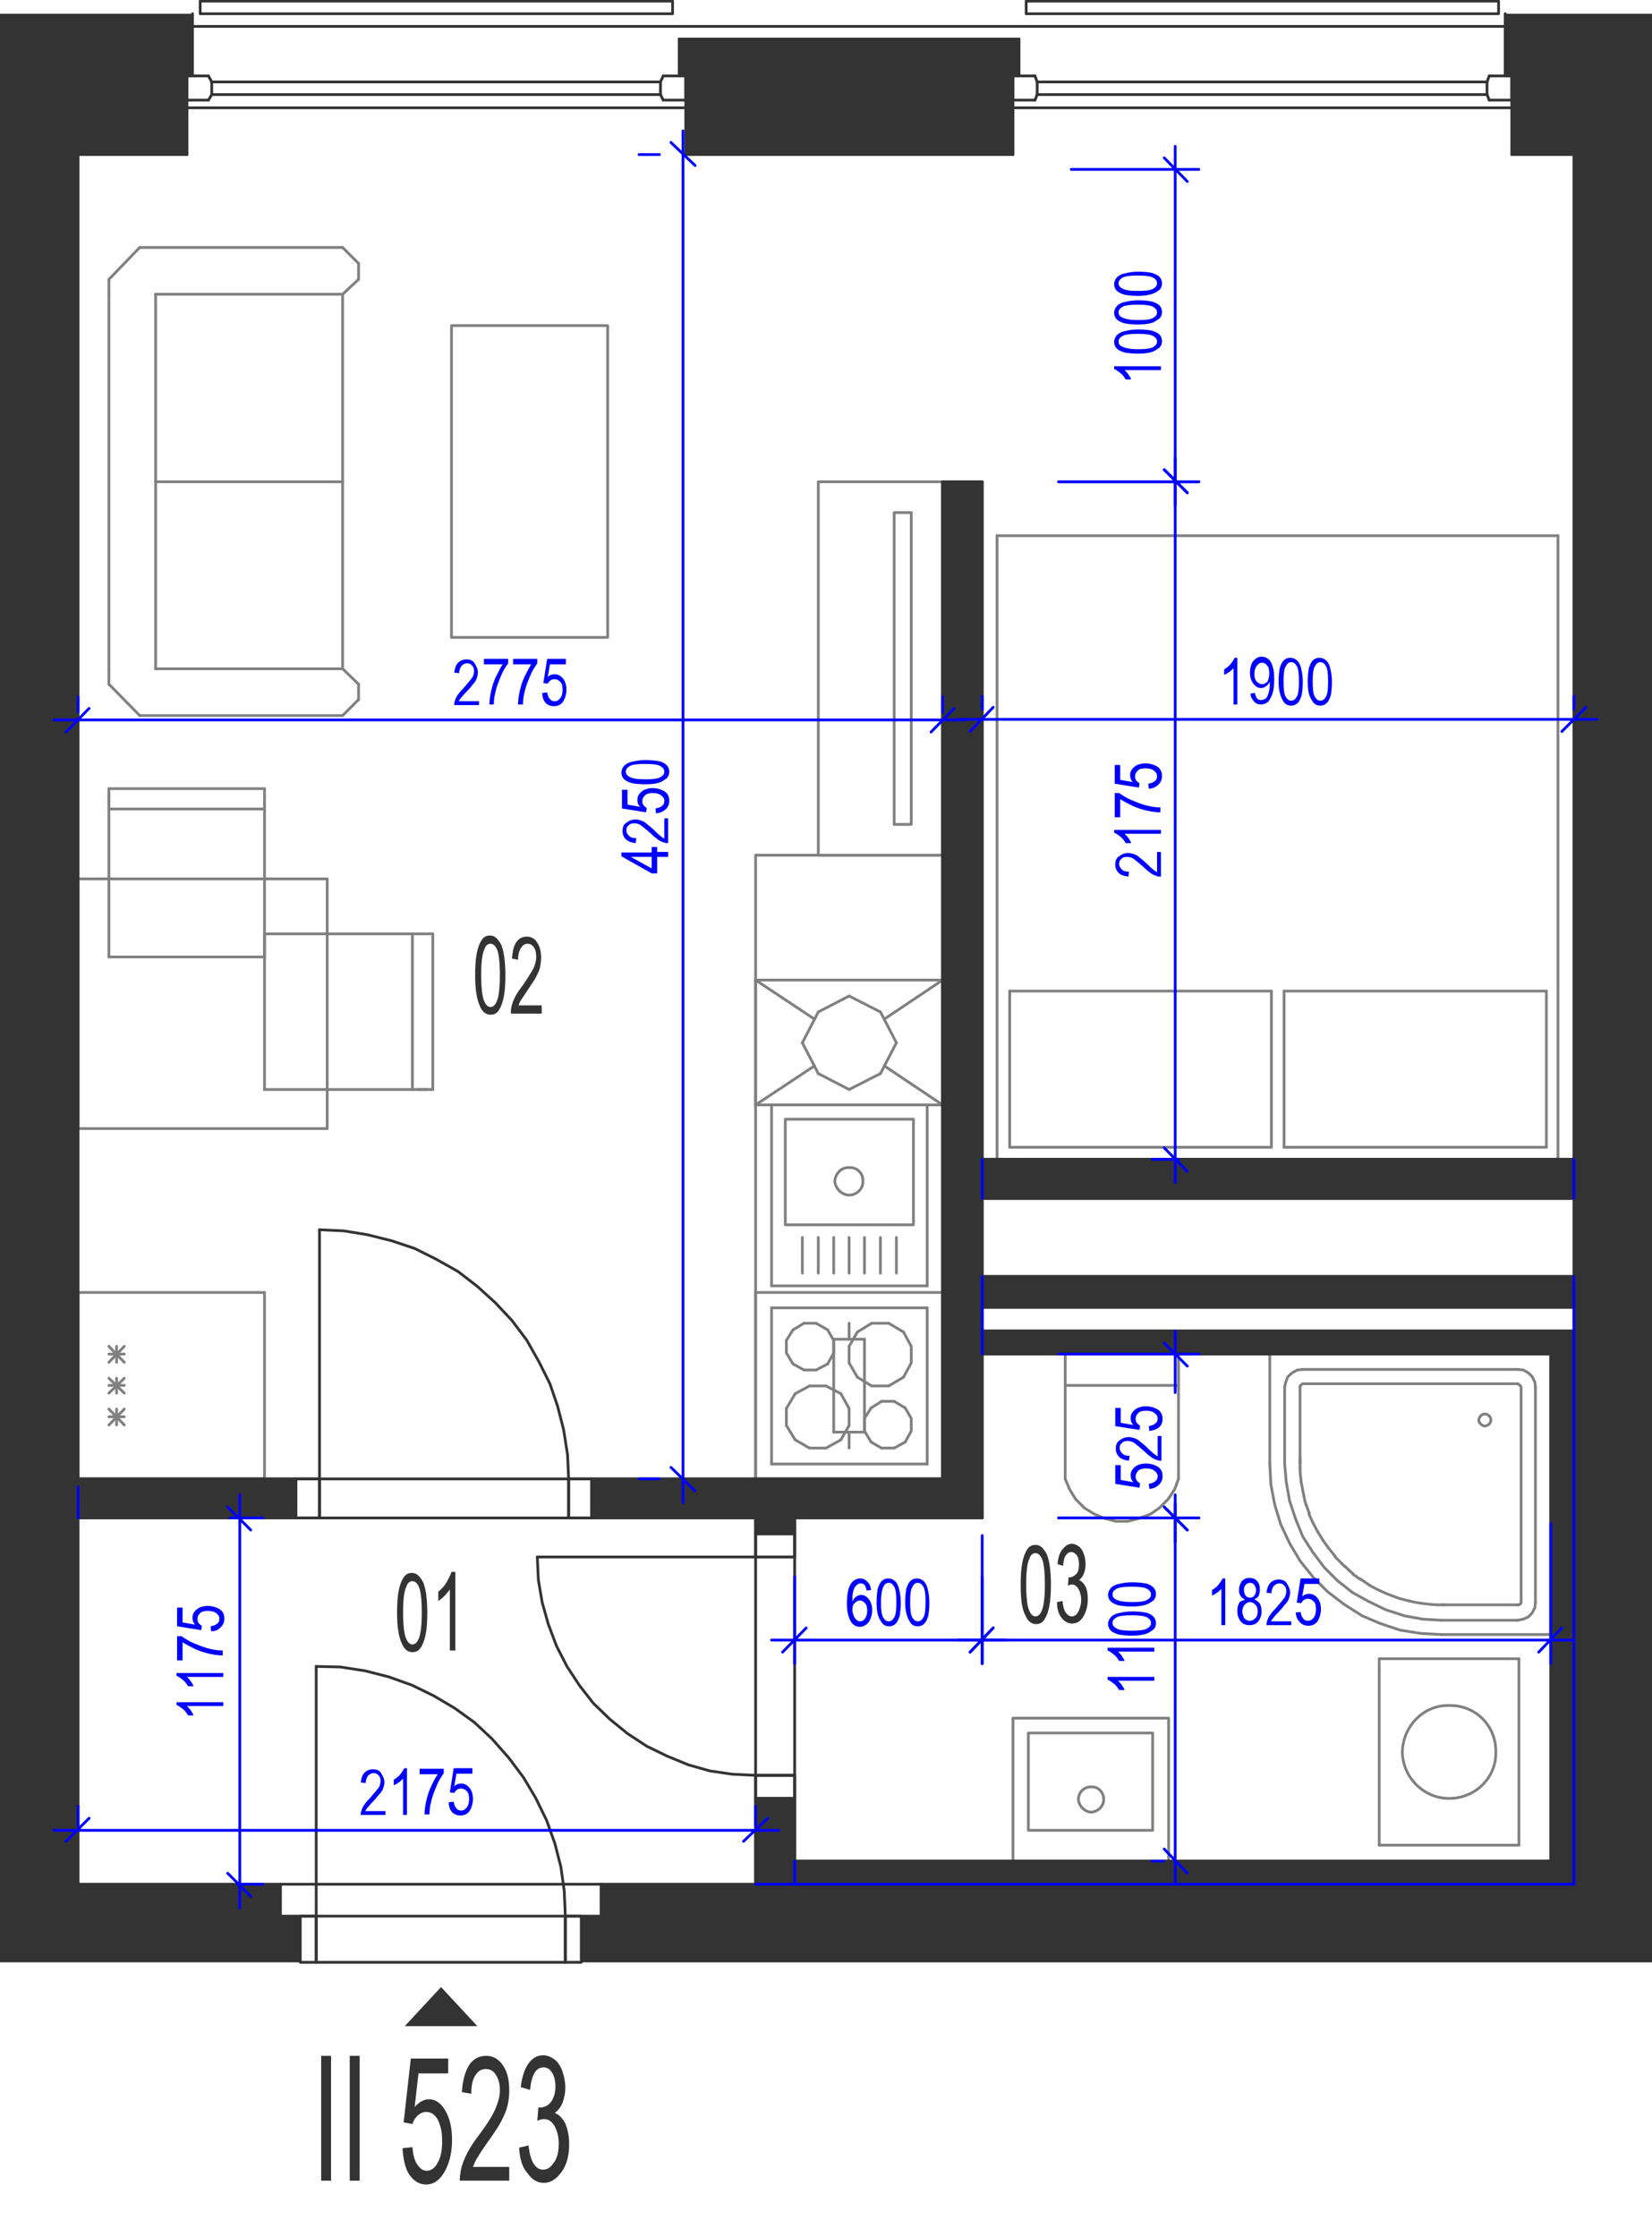 <?xml version="1.0" encoding="utf-8"?>
<!-- Generator: Adobe Illustrator 28.2.0, SVG Export Plug-In . SVG Version: 6.00 Build 0)  -->
<svg version="1.1" xmlns="http://www.w3.org/2000/svg" xmlns:xlink="http://www.w3.org/1999/xlink" x="0px" y="0px"
	 viewBox="0 0 300.4 406.8" style="enable-background:new 0 0 300.4 406.8;" xml:space="preserve">
<style type="text/css">
	.st0{fill:none;stroke:#808080;stroke-width:0.5;stroke-linecap:round;stroke-linejoin:round;stroke-miterlimit:10;}
	.st1{fill:none;stroke:#333333;stroke-width:0.5;stroke-linecap:round;stroke-linejoin:round;stroke-miterlimit:10;}
	.st2{fill-rule:evenodd;clip-rule:evenodd;fill:#333333;}
	.st3{fill:#333333;}
	.st4{fill:none;stroke:#0000FF;stroke-width:0.5;stroke-linecap:round;stroke-linejoin:round;stroke-miterlimit:10;}
	.st5{fill:#0000FF;}
</style>
<g id="vybaveni">
	<polyline class="st0" points="171.4,155.5 137.4,155.5 137.4,268.9 	"/>
	<polyline class="st0" points="171.4,155.5 148.8,155.5 148.8,87.6 171.4,87.6 171.4,155.5 	"/>
	<polyline class="st0" points="165.7,149.9 162.6,149.9 162.6,93.2 165.7,93.2 165.7,149.9 	"/>
	<line class="st0" x1="155.9" y1="242.2" x2="154.4" y2="244.8"/>
	<line class="st0" x1="154.4" y1="247.8" x2="155.9" y2="250.4"/>
	<line class="st0" x1="168.6" y1="237.8" x2="140.3" y2="237.8"/>
	<line class="st0" x1="140.3" y1="266.2" x2="168.6" y2="266.2"/>
	<line class="st0" x1="143" y1="246" x2="143" y2="243.7"/>
	<line class="st0" x1="151.6" y1="243.7" x2="151.6" y2="246"/>
	<line class="st0" x1="154.4" y1="244.8" x2="154.4" y2="247.8"/>
	<line class="st0" x1="140.3" y1="266.2" x2="140.3" y2="237.8"/>
	<line class="st0" x1="146.2" y1="249.1" x2="144.2" y2="248"/>
	<line class="st0" x1="144.6" y1="253.4" x2="147.2" y2="252"/>
	<line class="st0" x1="147.2" y1="263.3" x2="144.6" y2="261.8"/>
	<line class="st0" x1="143" y1="256.1" x2="144.6" y2="253.4"/>
	<line class="st0" x1="144.6" y1="261.8" x2="143" y2="259.2"/>
	<line class="st0" x1="143" y1="259.2" x2="143" y2="256.1"/>
	<line class="st0" x1="144.2" y1="248" x2="143" y2="246"/>
	<line class="st0" x1="152.9" y1="261.8" x2="150.2" y2="263.3"/>
	<line class="st0" x1="150.2" y1="263.3" x2="147.2" y2="263.3"/>
	<line class="st0" x1="150.5" y1="248" x2="148.4" y2="249.1"/>
	<line class="st0" x1="147.2" y1="252" x2="150.2" y2="252"/>
	<line class="st0" x1="148.4" y1="249.1" x2="146.2" y2="249.1"/>
	<line class="st0" x1="152.9" y1="253.4" x2="154.4" y2="256.1"/>
	<line class="st0" x1="154.4" y1="256.1" x2="154.4" y2="259.2"/>
	<line class="st0" x1="154.4" y1="259.2" x2="152.9" y2="261.8"/>
	<line class="st0" x1="150.2" y1="252" x2="152.9" y2="253.4"/>
	<line class="st0" x1="151.6" y1="246" x2="150.5" y2="248"/>
	<line class="st0" x1="144.2" y1="241.8" x2="146.2" y2="240.6"/>
	<line class="st0" x1="143" y1="243.7" x2="144.2" y2="241.8"/>
	<line class="st0" x1="148.4" y1="240.6" x2="150.5" y2="241.8"/>
	<line class="st0" x1="146.2" y1="240.6" x2="148.4" y2="240.6"/>
	<line class="st0" x1="150.5" y1="241.8" x2="151.6" y2="243.7"/>
	<line class="st0" x1="165.7" y1="247.8" x2="165.7" y2="244.8"/>
	<line class="st0" x1="168.6" y1="266.2" x2="168.6" y2="237.8"/>
	<line class="st0" x1="164.3" y1="250.4" x2="161.6" y2="252"/>
	<line class="st0" x1="164.6" y1="262.2" x2="162.6" y2="263.3"/>
	<line class="st0" x1="162.6" y1="254.8" x2="164.6" y2="256"/>
	<line class="st0" x1="160.3" y1="263.3" x2="158.4" y2="262.2"/>
	<line class="st0" x1="160.3" y1="263.3" x2="162.6" y2="263.3"/>
	<line class="st0" x1="158.5" y1="252" x2="161.6" y2="252"/>
	<line class="st0" x1="158.4" y1="256" x2="160.3" y2="254.8"/>
	<line class="st0" x1="157.2" y1="257.9" x2="157.2" y2="260.2"/>
	<line class="st0" x1="157.2" y1="260.2" x2="158.4" y2="262.2"/>
	<line class="st0" x1="158.4" y1="256" x2="157.2" y2="257.9"/>
	<line class="st0" x1="158.5" y1="252" x2="155.9" y2="250.4"/>
	<line class="st0" x1="162.6" y1="254.8" x2="160.3" y2="254.8"/>
	<line class="st0" x1="165.7" y1="260.2" x2="165.7" y2="257.9"/>
	<line class="st0" x1="164.6" y1="262.2" x2="165.7" y2="260.2"/>
	<line class="st0" x1="165.7" y1="257.9" x2="164.6" y2="256"/>
	<line class="st0" x1="164.3" y1="250.4" x2="165.7" y2="247.8"/>
	<line class="st0" x1="161.6" y1="240.6" x2="164.3" y2="242.2"/>
	<line class="st0" x1="161.6" y1="240.6" x2="158.5" y2="240.6"/>
	<line class="st0" x1="155.9" y1="242.2" x2="158.5" y2="240.6"/>
	<line class="st0" x1="165.7" y1="244.8" x2="164.3" y2="242.2"/>
	<line class="st0" x1="48.1" y1="268.9" x2="48.1" y2="235"/>
	<line class="st0" x1="14.2" y1="235" x2="14.2" y2="268.9"/>
	<line class="st0" x1="22.6" y1="247.7" x2="19.8" y2="244.8"/>
	<line class="st0" x1="22.6" y1="244.8" x2="19.8" y2="247.7"/>
	<line class="st0" x1="21.2" y1="244.8" x2="21.2" y2="247.7"/>
	<line class="st0" x1="48.1" y1="235" x2="14.2" y2="235"/>
	<line class="st0" x1="22.6" y1="246.2" x2="19.8" y2="246.2"/>
	<line class="st0" x1="14.2" y1="268.9" x2="48.1" y2="268.9"/>
	<line class="st0" x1="22.6" y1="259.1" x2="19.8" y2="256.2"/>
	<line class="st0" x1="22.6" y1="256.2" x2="19.8" y2="259.1"/>
	<line class="st0" x1="21.2" y1="256.2" x2="21.2" y2="259.1"/>
	<line class="st0" x1="22.6" y1="253.3" x2="19.8" y2="250.6"/>
	<line class="st0" x1="22.6" y1="250.6" x2="19.8" y2="253.3"/>
	<line class="st0" x1="21.2" y1="250.6" x2="21.2" y2="253.3"/>
	<line class="st0" x1="22.6" y1="251.9" x2="19.8" y2="251.9"/>
	<line class="st0" x1="22.6" y1="257.6" x2="19.8" y2="257.6"/>
	<line class="st0" x1="62.3" y1="121.6" x2="62.3" y2="87.6"/>
	<line class="st0" x1="19.8" y1="121.6" x2="19.8" y2="87.6"/>
	<line class="st0" x1="28.3" y1="121.6" x2="28.3" y2="87.6"/>
	<line class="st0" x1="19.8" y1="124.4" x2="25.4" y2="130.1"/>
	<line class="st0" x1="62.3" y1="121.6" x2="28.3" y2="121.6"/>
	<line class="st0" x1="25.4" y1="130.1" x2="62.3" y2="130.1"/>
	<line class="st0" x1="62.3" y1="130.1" x2="65.2" y2="127.2"/>
	<line class="st0" x1="65.2" y1="124.4" x2="62.3" y2="121.6"/>
	<line class="st0" x1="65.2" y1="124.4" x2="65.2" y2="127.2"/>
	<line class="st0" x1="19.8" y1="121.6" x2="19.8" y2="124.4"/>
	<line class="st0" x1="28.3" y1="87.6" x2="62.3" y2="87.6"/>
	<line class="st0" x1="62.3" y1="53.5" x2="62.3" y2="87.6"/>
	<line class="st0" x1="19.8" y1="53.5" x2="19.8" y2="87.6"/>
	<line class="st0" x1="28.3" y1="53.5" x2="28.3" y2="87.6"/>
	<line class="st0" x1="19.8" y1="50.8" x2="25.4" y2="45"/>
	<line class="st0" x1="62.3" y1="53.5" x2="28.3" y2="53.5"/>
	<line class="st0" x1="25.4" y1="45" x2="62.3" y2="45"/>
	<line class="st0" x1="62.3" y1="45" x2="65.2" y2="47.9"/>
	<line class="st0" x1="65.2" y1="50.8" x2="62.3" y2="53.5"/>
	<line class="st0" x1="65.2" y1="50.8" x2="65.2" y2="47.9"/>
	<line class="st0" x1="19.8" y1="53.5" x2="19.8" y2="50.8"/>
	<polyline class="st0" points="82.1,115.9 82.1,59.2 110.5,59.2 110.5,115.9 82.1,115.9 	"/>
	<line class="st0" x1="178.6" y1="246.2" x2="178.6" y2="232.1"/>
	<line class="st0" x1="14.2" y1="276" x2="14.2" y2="270.4"/>
	<line class="st0" x1="144.5" y1="342.6" x2="137.4" y2="342.6"/>
	<line class="st0" x1="286.2" y1="217.9" x2="286.2" y2="210.8"/>
	<line class="st0" x1="144.5" y1="338.4" x2="144.5" y2="342.6"/>
	<line class="st0" x1="286.2" y1="232.1" x2="286.2" y2="342.6"/>
	<line class="st0" x1="144.5" y1="342.6" x2="286.2" y2="342.6"/>
	<line class="st0" x1="160.1" y1="195.2" x2="154.4" y2="198.1"/>
	<line class="st0" x1="163" y1="189.6" x2="160.1" y2="195.2"/>
	<line class="st0" x1="160.1" y1="184" x2="163" y2="189.6"/>
	<line class="st0" x1="154.4" y1="181.1" x2="160.1" y2="184"/>
	<line class="st0" x1="148.8" y1="184" x2="154.4" y2="181.1"/>
	<line class="st0" x1="145.9" y1="189.6" x2="148.8" y2="184"/>
	<line class="st0" x1="148.8" y1="195.2" x2="145.9" y2="189.6"/>
	<line class="st0" x1="154.4" y1="198.1" x2="148.8" y2="195.2"/>
	<line class="st0" x1="160.8" y1="193.8" x2="171.4" y2="200.9"/>
	<line class="st0" x1="171.4" y1="178.2" x2="160.8" y2="185.3"/>
	<line class="st0" x1="137.4" y1="178.2" x2="148.1" y2="185.3"/>
	<line class="st0" x1="137.4" y1="200.9" x2="148.1" y2="193.8"/>
	<line class="st0" x1="171.4" y1="178.2" x2="137.4" y2="178.2"/>
	<line class="st0" x1="137.4" y1="200.9" x2="137.4" y2="178.2"/>
	<line class="st0" x1="171.4" y1="178.2" x2="171.4" y2="200.9"/>
	<line class="st0" x1="137.4" y1="200.9" x2="171.4" y2="200.9"/>
	<line class="st0" x1="214.3" y1="246.2" x2="193.7" y2="246.2"/>
	<line class="st0" x1="193.7" y1="246.2" x2="193.7" y2="268.9"/>
	<polyline class="st0" points="193.7,268.9 194.5,270.8 195.6,272.6 197.2,274.2 199,275.3 200.9,276.1 202.9,276.6 205.1,276.6 
		207.1,276.1 209.2,275.3 210.8,274.2 212.4,272.6 213.6,270.8 214.3,268.9 	"/>
	<line class="st0" x1="214.3" y1="268.9" x2="214.3" y2="246.2"/>
	<line class="st0" x1="193.7" y1="251.9" x2="214.3" y2="251.9"/>
	<line class="st0" x1="168.6" y1="200.9" x2="140.3" y2="200.9"/>
	<line class="st0" x1="140.3" y1="200.9" x2="140.3" y2="233.8"/>
	<line class="st0" x1="140.3" y1="233.8" x2="168.6" y2="233.8"/>
	<line class="st0" x1="168.6" y1="233.8" x2="168.6" y2="200.9"/>
	<path class="st0" d="M151.8,214.8c0.1,1.3,1.3,2.5,2.6,2.5c1.4,0,2.6-1.2,2.5-2.5c0.1-1.5-1.1-2.6-2.5-2.5
		C153.1,212.2,151.9,213.3,151.8,214.8"/>
	<polyline class="st0" points="142.8,203.5 142.8,222.7 166.1,222.7 166.1,203.5 142.8,203.5 	"/>
	<line class="st0" x1="151.6" y1="225" x2="151.6" y2="231.5"/>
	<line class="st0" x1="154.4" y1="225" x2="154.4" y2="231.5"/>
	<line class="st0" x1="148.8" y1="225" x2="148.8" y2="231.5"/>
	<line class="st0" x1="145.9" y1="225" x2="145.9" y2="231.5"/>
	<line class="st0" x1="157.2" y1="225" x2="157.2" y2="231.5"/>
	<line class="st0" x1="160.1" y1="225" x2="160.1" y2="231.5"/>
	<line class="st0" x1="163" y1="225" x2="163" y2="231.5"/>
	<line class="st0" x1="181.3" y1="97.4" x2="283.3" y2="97.4"/>
	<line class="st0" x1="283.3" y1="210.8" x2="181.3" y2="210.8"/>
	<line class="st0" x1="281.2" y1="208.6" x2="233.5" y2="208.6"/>
	<line class="st0" x1="281.2" y1="180.2" x2="233.5" y2="180.2"/>
	<line class="st0" x1="283.3" y1="97.4" x2="283.3" y2="210.8"/>
	<line class="st0" x1="281.2" y1="180.2" x2="281.2" y2="208.6"/>
	<line class="st0" x1="181.3" y1="210.8" x2="181.3" y2="97.4"/>
	<line class="st0" x1="233.5" y1="208.6" x2="233.5" y2="180.2"/>
	<line class="st0" x1="231.2" y1="208.6" x2="231.2" y2="180.2"/>
	<line class="st0" x1="231.2" y1="180.2" x2="183.6" y2="180.2"/>
	<line class="st0" x1="231.2" y1="208.6" x2="183.6" y2="208.6"/>
	<line class="st0" x1="183.6" y1="180.2" x2="183.6" y2="208.6"/>
	<line class="st0" x1="48.1" y1="198.1" x2="75" y2="198.1"/>
	<line class="st0" x1="76" y1="169.8" x2="48.1" y2="169.8"/>
	<line class="st0" x1="75" y1="198.1" x2="75" y2="169.8"/>
	<line class="st0" x1="78.7" y1="169.8" x2="78.7" y2="198.1"/>
	<line class="st0" x1="78.7" y1="169.8" x2="76" y2="169.8"/>
	<line class="st0" x1="75" y1="198.1" x2="77.8" y2="198.1"/>
	<line class="st0" x1="78.7" y1="198.1" x2="76" y2="198.1"/>
	<line class="st0" x1="48.1" y1="198.1" x2="48.1" y2="169.8"/>
	<line class="st0" x1="19.8" y1="174" x2="19.8" y2="147.1"/>
	<line class="st0" x1="48.1" y1="146.2" x2="48.1" y2="174"/>
	<line class="st0" x1="19.8" y1="174" x2="48.1" y2="174"/>
	<line class="st0" x1="19.8" y1="147.1" x2="48.1" y2="147.1"/>
	<line class="st0" x1="48.1" y1="143.4" x2="19.8" y2="143.4"/>
	<line class="st0" x1="19.8" y1="143.4" x2="19.8" y2="146.2"/>
	<line class="st0" x1="19.8" y1="147.1" x2="19.8" y2="144.4"/>
	<line class="st0" x1="48.1" y1="143.4" x2="48.1" y2="146.2"/>
	<polyline class="st0" points="59.5,159.8 59.5,205.2 14.2,205.2 14.2,159.8 59.5,159.8 	"/>
	<line class="st0" x1="137.4" y1="268.9" x2="137.4" y2="235"/>
	<line class="st0" x1="171.4" y1="235" x2="171.4" y2="268.9"/>
	<line class="st0" x1="154.4" y1="240.6" x2="154.4" y2="243.5"/>
	<line class="st0" x1="137.4" y1="235" x2="171.4" y2="235"/>
	<line class="st0" x1="171.4" y1="268.9" x2="137.4" y2="268.9"/>
	<line class="st0" x1="151.6" y1="260.4" x2="157.2" y2="260.4"/>
	<line class="st0" x1="157.2" y1="243.5" x2="151.6" y2="243.5"/>
	<line class="st0" x1="157.2" y1="260.4" x2="157.2" y2="243.5"/>
	<line class="st0" x1="154.4" y1="263.3" x2="154.4" y2="260.4"/>
	<line class="st0" x1="151.6" y1="243.5" x2="151.6" y2="260.4"/>
	<line class="st0" x1="178.6" y1="210.8" x2="178.6" y2="217.9"/>
	<line class="st0" x1="250.8" y1="335.5" x2="250.8" y2="301.6"/>
	<line class="st0" x1="276.2" y1="301.6" x2="276.2" y2="335.5"/>
	<line class="st0" x1="276.2" y1="335.5" x2="250.8" y2="335.5"/>
	<line class="st0" x1="250.8" y1="301.6" x2="276.2" y2="301.6"/>
	<path class="st0" d="M263.5,327c-4.6,0-8.4-3.8-8.5-8.4c0.1-4.8,3.9-8.6,8.5-8.5c4.8-0.1,8.6,3.7,8.5,8.5
		C272.1,323.2,268.3,327,263.5,327"/>
	<polyline class="st0" points="212.5,312.4 184.2,312.4 184.2,338.4 212.5,338.4 212.5,312.4 	"/>
	<polyline class="st0" points="209.6,315.1 187,315.1 187,332.8 209.6,332.8 209.6,315.1 	"/>
	<path class="st0" d="M196.1,327.2c0.1,1.2,1.1,2.2,2.3,2.3c1.3-0.1,2.3-1.1,2.3-2.3c0-1.3-1-2.4-2.3-2.3
		C197.1,324.9,196.1,325.9,196.1,327.2"/>
	<polyline class="st0" points="236.9,251.6 236.6,251.8 236.4,252 236.4,252.2 	"/>
	<line class="st0" x1="236.9" y1="251.6" x2="276" y2="251.6"/>
	<polyline class="st0" points="276.6,252.2 276.4,251.9 276,251.6 	"/>
	<line class="st0" x1="276.6" y1="252.2" x2="276.6" y2="291.4"/>
	<polyline class="st0" points="276,291.8 276.2,291.8 276.5,291.6 276.6,291.4 	"/>
	<path class="st0" d="M276.1,291.8c-4.5,0-8.9,0-13.4,0"/>
	<path class="st0" d="M262.7,291.8c-0.1,0-0.2,0-0.2,0"/>
	<path class="st0" d="M262.4,291.8c0,0-0.1,0-0.1,0"/>
	<path class="st0" d="M262.3,291.8c0,0-0.1,0-0.1,0"/>
	<path class="st0" d="M262.2,291.8c-0.3,0-0.6,0-0.9,0"/>
	<path class="st0" d="M261.3,291.8c-1.7-0.1-3.4-0.3-5-0.7"/>
	<path class="st0" d="M256.3,291.1c-0.6-0.1-1.1-0.3-1.6-0.4"/>
	<path class="st0" d="M254.6,290.7c-0.5-0.2-1.1-0.4-1.6-0.6"/>
	<path class="st0" d="M253,290.1c-1.1-0.4-2.2-0.9-3.3-1.5"/>
	<path class="st0" d="M249.7,288.6c-0.3-0.1-0.5-0.3-0.7-0.4"/>
	<path class="st0" d="M249,288.2c-0.3-0.2-0.6-0.4-0.9-0.6"/>
	<path class="st0" d="M248.1,287.6c-0.2-0.2-0.5-0.3-0.7-0.5"/>
	<path class="st0" d="M247.4,287.2c-0.2-0.2-0.5-0.3-0.7-0.5"/>
	<path class="st0" d="M246.7,286.7c-0.2-0.2-0.5-0.3-0.7-0.5"/>
	<path class="st0" d="M246,286.1c-0.3-0.2-0.6-0.5-0.8-0.7"/>
	<path class="st0" d="M245.2,285.4c-0.2-0.2-0.4-0.4-0.6-0.6"/>
	<path class="st0" d="M244.6,284.9c-0.2-0.2-0.4-0.4-0.6-0.6"/>
	<path class="st0" d="M244,284.3c-0.4-0.4-0.8-0.8-1.2-1.2"/>
	<path class="st0" d="M242.8,283c-0.4-0.5-0.8-1-1.2-1.5"/>
	<path class="st0" d="M241.6,281.5c-0.3-0.5-0.7-0.9-1-1.4"/>
	<path class="st0" d="M240.6,280.1c-0.3-0.5-0.7-1.1-1-1.6"/>
	<path class="st0" d="M239.6,278.5c-0.3-0.6-0.6-1.1-0.9-1.7"/>
	<path class="st0" d="M238.7,276.8c-0.2-0.5-0.5-1-0.7-1.6"/>
	<path class="st0" d="M238.1,275.2c-0.2-0.5-0.4-1.1-0.6-1.6"/>
	<path class="st0" d="M237.5,273.6c-0.2-0.5-0.3-1.1-0.4-1.6"/>
	<path class="st0" d="M237.1,272c-0.2-0.8-0.3-1.7-0.5-2.5"/>
	<path class="st0" d="M236.6,269.4c-0.1-0.8-0.2-1.6-0.2-2.5"/>
	<path class="st0" d="M236.4,267c0-0.1,0-0.3,0-0.4"/>
	<path class="st0" d="M236.4,266.5c0-0.2,0-0.3,0-0.5"/>
	<path class="st0" d="M236.4,266.1c0-0.1,0-0.1,0-0.2"/>
	<path class="st0" d="M236.4,265.9c0,0,0-0.1,0-0.1"/>
	<path class="st0" d="M236.4,265.8c0-0.1,0-0.2,0-0.2"/>
	<path class="st0" d="M236.4,265.6c0-0.1,0-0.2,0-0.3"/>
	<path class="st0" d="M236.4,265.3c0-0.1,0-0.2,0-0.3"/>
	<path class="st0" d="M236.4,265c0-4.3,0-8.5,0-12.8"/>
	<line class="st0" x1="230.9" y1="246.2" x2="282" y2="246.2"/>
	<line class="st0" x1="282" y1="246.2" x2="282" y2="297.2"/>
	<line class="st0" x1="282" y1="297.2" x2="262.1" y2="297.2"/>
	<polyline class="st0" points="230.9,266.2 231.1,269.9 231.8,273.6 232.9,277.2 234.5,280.6 236.4,283.8 238.8,286.8 241.4,289.4 
		244.4,291.7 247.7,293.8 251,295.2 254.6,296.4 258.4,297 262.1,297.2 	"/>
	<line class="st0" x1="230.9" y1="266.2" x2="230.9" y2="246.2"/>
	<polyline class="st0" points="276,294.6 277,294.4 277.9,294 278.6,293.3 279.1,292.3 279.2,291.4 	"/>
	<line class="st0" x1="279.2" y1="291.4" x2="279.2" y2="252.2"/>
	<polyline class="st0" points="279.2,252.2 279.1,251.3 278.6,250.3 277.9,249.6 277,249.1 276,249 	"/>
	<line class="st0" x1="276" y1="249" x2="236.9" y2="249"/>
	<polyline class="st0" points="236.9,249 235.9,249.1 235,249.6 234.2,250.3 233.8,251.3 233.6,252.2 	"/>
	<line class="st0" x1="233.6" y1="252.2" x2="233.6" y2="266.2"/>
	<polyline class="st0" points="233.6,266.2 233.9,269.5 234.5,272.9 235.6,276.2 236.9,279.4 238.7,282.2 240.8,285 243.2,287.4 
		246,289.6 248.9,291.2 252,292.7 255.4,293.8 258.7,294.4 262.1,294.6 	"/>
	<line class="st0" x1="262.1" y1="294.6" x2="276" y2="294.6"/>
	<path class="st0" d="M268.9,258.2c0,0.5,0.5,1,1.1,1.1c0.6-0.1,1.1-0.5,1.1-1.1c0-0.6-0.5-1.1-1.1-1.1
		C269.4,257.1,269,257.6,268.9,258.2"/>
</g>
<g id="vykres">
	<line class="st1" x1="14.2" y1="342.6" x2="51" y2="342.6"/>
	<line class="st1" x1="144.5" y1="276" x2="178.6" y2="276"/>
	<line class="st1" x1="171.4" y1="268.9" x2="171.4" y2="87.6"/>
	<line class="st1" x1="144.5" y1="283.1" x2="137.4" y2="283.1"/>
	<line class="st1" x1="137.4" y1="283.1" x2="137.4" y2="276"/>
	<line class="st1" x1="144.5" y1="283.1" x2="144.5" y2="276"/>
	<line class="st1" x1="137.4" y1="283.1" x2="137.4" y2="322.8"/>
	<line class="st1" x1="144.5" y1="283.1" x2="144.5" y2="322.8"/>
	<line class="st1" x1="103.4" y1="268.9" x2="171.4" y2="268.9"/>
	<polyline class="st1" points="137.4,283.1 144.5,283.1 144.5,278.9 137.4,278.9 137.4,283.1 	"/>
	<line class="st1" x1="178.6" y1="276" x2="178.6" y2="246.2"/>
	<line class="st1" x1="178.6" y1="246.2" x2="282" y2="246.2"/>
	<line class="st1" x1="178.6" y1="232.1" x2="286.2" y2="232.1"/>
	<line class="st1" x1="178.6" y1="217.9" x2="286.2" y2="217.9"/>
	<line class="st1" x1="178.6" y1="210.8" x2="286.2" y2="210.8"/>
	<line class="st1" x1="178.6" y1="232.1" x2="178.6" y2="217.9"/>
	<line class="st1" x1="178.6" y1="210.8" x2="178.6" y2="87.6"/>
	<line class="st1" x1="144.5" y1="322.8" x2="137.4" y2="322.8"/>
	<line class="st1" x1="137.4" y1="342.6" x2="137.4" y2="322.8"/>
	<line class="st1" x1="144.5" y1="338.4" x2="144.5" y2="322.8"/>
	<polyline class="st1" points="137.4,327 144.5,327 144.5,322.8 137.4,322.8 137.4,327 	"/>
	<line class="st1" x1="14.2" y1="276" x2="58.1" y2="276"/>
	<line class="st1" x1="14.2" y1="268.9" x2="58.1" y2="268.9"/>
	<line class="st1" x1="102.8" y1="348.4" x2="57.5" y2="348.4"/>
	<polyline class="st1" points="102.8,348.4 102.6,343.8 102,339.5 100.9,335.2 99.4,331 97.4,326.9 95.2,323.2 92.5,319.6 
		89.5,316.2 86.3,313.2 82.7,310.6 78.8,308.3 74.9,306.4 70.7,304.9 66.4,303.8 61.9,303.1 57.5,303 	"/>
	<line class="st1" x1="102.8" y1="356.8" x2="57.5" y2="356.8"/>
	<line class="st1" x1="109.3" y1="342.6" x2="51" y2="342.6"/>
	<line class="st1" x1="51" y1="342.6" x2="51" y2="348.4"/>
	<line class="st1" x1="51" y1="348.4" x2="57.5" y2="348.4"/>
	<line class="st1" x1="57.5" y1="348.4" x2="57.5" y2="356.8"/>
	<line class="st1" x1="57.5" y1="348.4" x2="57.5" y2="303"/>
	<polyline class="st1" points="54.6,356.8 57.5,356.8 57.5,348.4 54.6,348.4 54.6,356.8 	"/>
	<line class="st1" x1="102.8" y1="348.4" x2="102.8" y2="356.8"/>
	<line class="st1" x1="102.8" y1="348.4" x2="109.3" y2="348.4"/>
	<line class="st1" x1="109.3" y1="348.4" x2="109.3" y2="342.6"/>
	<polyline class="st1" points="102.8,356.8 105.7,356.8 105.7,348.4 102.8,348.4 102.8,356.8 	"/>
	<line class="st1" x1="171.4" y1="87.6" x2="178.6" y2="87.6"/>
	<line class="st1" x1="178.6" y1="242" x2="286.2" y2="242"/>
	<line class="st1" x1="178.6" y1="237.7" x2="286.2" y2="237.7"/>
	<path class="st1" d="M286.2,342.6V242H178.6v4.2H197H211h71v92.2H144.5v4.2H286.2z M286.2,237.7v-5.6H178.6v5.6H286.2"/>
	<polyline class="st1" points="282,246.2 282,338.4 144.5,338.4 	"/>
	<rect x="137.4" y="327" class="st1" width="7.1" height="15.6"/>
	<rect x="14.2" y="268.9" class="st1" width="39.6" height="7.1"/>
	<polyline class="st1" points="97.7,283.1 97.9,287.3 98.6,291.4 99.7,295.3 101.2,299.3 103.1,303 105.4,306.5 107.9,309.7 
		110.9,312.6 114.1,315.2 117.6,317.5 121.3,319.3 125.2,320.9 129.1,322 133.2,322.6 137.4,322.8 	"/>
	<line class="st1" x1="137.4" y1="283.1" x2="97.7" y2="283.1"/>
	<rect x="178.6" y="210.8" class="st1" width="107.6" height="7.1"/>
	<line class="st1" x1="58.1" y1="268.9" x2="103.4" y2="268.9"/>
	<line class="st1" x1="58.1" y1="276" x2="103.4" y2="276"/>
	<line class="st1" x1="103.4" y1="268.9" x2="103.4" y2="276"/>
	<polyline class="st1" points="107.6,268.9 103.4,268.9 103.4,276 107.6,276 107.6,268.9 	"/>
	<line class="st1" x1="58.1" y1="268.9" x2="58.1" y2="276"/>
	<polyline class="st1" points="58.1,268.9 53.8,268.9 53.8,276 58.1,276 58.1,268.9 	"/>
	<line class="st1" x1="58.1" y1="268.9" x2="58.1" y2="223.6"/>
	<polyline class="st1" points="103.4,268.9 103.2,264.5 102.5,260 101.4,255.7 100,251.6 98,247.6 95.8,243.7 93.1,240.1 
		90.1,236.9 86.8,233.9 83.3,231.2 79.4,229 75.4,227 71.2,225.6 66.8,224.5 62.5,223.8 58.1,223.6 	"/>
	<line class="st1" x1="103.4" y1="276" x2="137.4" y2="276"/>
	<rect x="107.6" y="268.9" class="st1" width="29.8" height="7.1"/>
	<polygon class="st1" points="137.4,278.9 137.4,268.9 171.4,268.9 171.4,87.6 178.6,87.6 178.6,210.8 178.6,217.9 178.6,276 
		144.5,276 144.5,278.9 	"/>
	<line class="st1" x1="109.3" y1="342.6" x2="137.4" y2="342.6"/>
	<line class="st1" x1="286.2" y1="232.1" x2="286.2" y2="217.9"/>
	<line class="st1" x1="286.2" y1="210.8" x2="286.2" y2="28.1"/>
	<line class="st1" x1="14.2" y1="342.6" x2="14.2" y2="274.6"/>
	<line class="st1" x1="14.2" y1="268.9" x2="14.2" y2="28.1"/>
	<line class="st1" x1="34" y1="13.8" x2="34" y2="28.1"/>
	<line class="st1" x1="124.7" y1="13.8" x2="124.7" y2="28.1"/>
	<line class="st1" x1="184.2" y1="13.8" x2="184.2" y2="28.1"/>
	<line class="st1" x1="274.9" y1="13.8" x2="274.9" y2="28.1"/>
	<line class="st1" x1="274.9" y1="28.1" x2="286.2" y2="28.1"/>
	<line class="st1" x1="124.7" y1="13.8" x2="184.2" y2="13.8"/>
	<line class="st1" x1="123.5" y1="7.1" x2="185.3" y2="7.1"/>
	<line class="st1" x1="14.2" y1="28.1" x2="34" y2="28.1"/>
	<line class="st1" x1="124.7" y1="28.1" x2="184.2" y2="28.1"/>
	<line class="st1" x1="184.2" y1="19.6" x2="274.9" y2="19.6"/>
	<line class="st1" x1="184.2" y1="13.8" x2="124.7" y2="13.8"/>
	<line class="st1" x1="34" y1="19.6" x2="124.7" y2="19.6"/>
	<line class="st1" x1="35" y1="4.8" x2="273.7" y2="4.8"/>
	<line class="st1" x1="120.6" y1="18.2" x2="124.7" y2="18.2"/>
	<line class="st1" x1="124.7" y1="18.2" x2="124.7" y2="13.8"/>
	<line class="st1" x1="124.7" y1="13.8" x2="120.6" y2="13.8"/>
	<line class="st1" x1="120.6" y1="13.8" x2="120.1" y2="14.9"/>
	<line class="st1" x1="120.1" y1="14.9" x2="120.1" y2="17.2"/>
	<line class="st1" x1="120.1" y1="17.2" x2="120.6" y2="18.2"/>
	<line class="st1" x1="120.1" y1="14.9" x2="38.5" y2="14.9"/>
	<line class="st1" x1="120.1" y1="17.2" x2="38.5" y2="17.2"/>
	<line class="st1" x1="37.9" y1="18.2" x2="34" y2="18.2"/>
	<line class="st1" x1="34" y1="18.2" x2="34" y2="13.8"/>
	<line class="st1" x1="34" y1="13.8" x2="37.9" y2="13.8"/>
	<line class="st1" x1="37.9" y1="13.8" x2="38.5" y2="14.9"/>
	<line class="st1" x1="38.5" y1="14.9" x2="38.5" y2="17.2"/>
	<line class="st1" x1="38.5" y1="17.2" x2="37.9" y2="18.2"/>
	<line class="st1" x1="270.8" y1="18.2" x2="274.9" y2="18.2"/>
	<line class="st1" x1="274.9" y1="18.2" x2="274.9" y2="13.8"/>
	<line class="st1" x1="274.9" y1="13.8" x2="270.8" y2="13.8"/>
	<line class="st1" x1="270.8" y1="13.8" x2="270.4" y2="14.9"/>
	<line class="st1" x1="270.4" y1="14.9" x2="270.4" y2="17.2"/>
	<line class="st1" x1="270.4" y1="17.2" x2="270.8" y2="18.2"/>
	<line class="st1" x1="270.4" y1="14.9" x2="188.6" y2="14.9"/>
	<line class="st1" x1="270.4" y1="17.2" x2="188.6" y2="17.2"/>
	<line class="st1" x1="188.2" y1="18.2" x2="184.2" y2="18.2"/>
	<line class="st1" x1="184.2" y1="18.2" x2="184.2" y2="13.8"/>
	<line class="st1" x1="184.2" y1="13.8" x2="188.2" y2="13.8"/>
	<line class="st1" x1="188.2" y1="13.8" x2="188.6" y2="14.9"/>
	<line class="st1" x1="188.6" y1="14.9" x2="188.6" y2="17.2"/>
	<line class="st1" x1="188.6" y1="17.2" x2="188.2" y2="18.2"/>
	<polyline class="st1" points="273.7,2.5 273.7,13.8 274.9,13.8 	"/>
	<polyline class="st1" points="185.3,7.1 185.3,13.8 184.2,13.8 	"/>
	<polyline class="st1" points="123.5,7.1 123.5,13.8 124.7,13.8 	"/>
	<polyline class="st1" points="35,2.5 35,13.8 34,13.8 	"/>
	<polyline class="st1" points="36.4,0.2 122.3,0.2 122.3,2.5 36.4,2.5 36.4,0.2 	"/>
	<polyline class="st1" points="186.6,0.2 272.5,0.2 272.5,2.5 186.6,2.5 186.6,0.2 	"/>
</g>
<g id="vyplne">
	<g>
		<polygon class="st2" points="51,342.6 14.2,342.6 14.2,276 53.8,276 53.8,268.9 14.2,268.9 14.2,28.1 34,28.1 34,13.8 35,13.8 
			35,2.5 0,2.5 0,28.1 0,356.8 54.6,356.8 54.6,348.4 51,348.4 		"/>
		<polygon class="st2" points="124.7,28.1 184.2,28.1 184.2,13.8 185.3,13.8 185.3,7.1 123.5,7.1 123.5,13.8 124.7,13.8 		"/>
		<path class="st2" d="M273.7,2.5v11.3h1.2v14.3h11.3v182.8H178.6V87.6h-7.2v181.3h-34h-29.8v7.1h29.8v2.9h7.1V276h34.1v-29.8H197
			H211h71v92.2H144.5V327h-7.1v15.6h-28.1v5.8h-3.6v8.4h180.5h14.2v-343V2.5H273.7z M286.2,242H178.6v-4.3h107.6V242z M286.2,232.1
			H178.6v-14.2h107.6V232.1z"/>
		<polygon class="st2" points="73.6,368.4 86.8,368.4 80.2,361.3 		"/>
	</g>
</g>
<g id="popisky_bytu">
	<g>
		<path class="st3" d="M72.2,293.2c0-1.7,0.1-3,0.3-4c0.2-1,0.5-1.8,0.9-2.4c0.4-0.6,0.9-0.8,1.5-0.8c0.5,0,0.9,0.2,1.2,0.5
			c0.3,0.3,0.6,0.7,0.9,1.3c0.2,0.6,0.4,1.3,0.5,2.1c0.1,0.8,0.2,1.9,0.2,3.3c0,1.7-0.1,3-0.3,4c-0.2,1-0.5,1.8-0.9,2.4
			c-0.4,0.6-0.9,0.8-1.5,0.8c-0.8,0-1.5-0.5-1.9-1.5C72.5,297.7,72.2,295.8,72.2,293.2z M73.3,293.2c0,2.3,0.2,3.9,0.5,4.6
			c0.3,0.8,0.7,1.2,1.2,1.2c0.5,0,0.9-0.4,1.2-1.2c0.3-0.8,0.5-2.3,0.5-4.6c0-2.3-0.2-3.9-0.5-4.6s-0.7-1.1-1.2-1.1
			c-0.5,0-0.9,0.3-1.1,1C73.5,289.2,73.3,290.8,73.3,293.2z"/>
		<path class="st3" d="M82.8,300.1h-1v-11.1c-0.3,0.4-0.6,0.8-1,1.2c-0.4,0.4-0.8,0.7-1.1,0.9v-1.7c0.6-0.5,1.1-1,1.5-1.7
			c0.4-0.7,0.7-1.3,0.9-1.9h0.7V300.1z"/>
	</g>
	<g>
		<path class="st3" d="M86.4,177.3c0-1.7,0.1-3,0.3-4c0.2-1,0.5-1.8,0.9-2.4c0.4-0.6,0.9-0.8,1.5-0.8c0.5,0,0.9,0.2,1.2,0.5
			c0.3,0.3,0.6,0.7,0.9,1.3c0.2,0.6,0.4,1.3,0.5,2.1c0.1,0.8,0.2,1.9,0.2,3.3c0,1.7-0.1,3-0.3,4c-0.2,1-0.5,1.8-0.9,2.4
			c-0.4,0.6-0.9,0.8-1.5,0.8c-0.8,0-1.5-0.5-1.9-1.5C86.7,181.8,86.4,179.9,86.4,177.3z M87.5,177.3c0,2.3,0.2,3.9,0.5,4.6
			c0.3,0.8,0.7,1.2,1.2,1.2c0.5,0,0.9-0.4,1.2-1.2c0.3-0.8,0.5-2.3,0.5-4.6c0-2.3-0.2-3.9-0.5-4.6s-0.7-1.1-1.2-1.1
			c-0.5,0-0.9,0.3-1.1,1C87.7,173.3,87.5,174.9,87.5,177.3z"/>
		<path class="st3" d="M98.5,182.6v1.7h-5.6c0-0.4,0-0.8,0.1-1.2c0.1-0.6,0.4-1.3,0.7-1.9s0.8-1.3,1.4-2.1c0.9-1.3,1.5-2.3,1.9-3
			c0.3-0.7,0.5-1.4,0.5-2.1c0-0.7-0.1-1.3-0.4-1.7c-0.3-0.5-0.7-0.7-1.2-0.7c-0.5,0-0.9,0.3-1.2,0.8c-0.3,0.5-0.5,1.2-0.5,2.1
			l-1.1-0.2c0.1-1.3,0.3-2.3,0.8-3c0.5-0.7,1.1-1,1.9-1c0.8,0,1.5,0.4,1.9,1.1c0.5,0.8,0.7,1.7,0.7,2.8c0,0.6-0.1,1.1-0.2,1.7
			c-0.1,0.5-0.4,1.1-0.7,1.7s-0.9,1.4-1.6,2.5c-0.6,0.9-1,1.5-1.2,1.8s-0.3,0.6-0.4,0.9H98.5z"/>
	</g>
	<g>
		<path class="st3" d="M185.6,288.1c0-1.7,0.1-3,0.3-4c0.2-1,0.5-1.8,0.9-2.4c0.4-0.6,0.9-0.8,1.5-0.8c0.5,0,0.9,0.2,1.2,0.5
			c0.3,0.3,0.6,0.7,0.9,1.3c0.2,0.6,0.4,1.3,0.5,2.1c0.1,0.8,0.2,1.9,0.2,3.3c0,1.7-0.1,3-0.3,4c-0.2,1-0.5,1.8-0.9,2.4
			c-0.4,0.6-0.9,0.8-1.5,0.8c-0.8,0-1.5-0.5-1.9-1.5C185.8,292.6,185.6,290.7,185.6,288.1z M186.6,288.1c0,2.3,0.2,3.9,0.5,4.6
			c0.3,0.8,0.7,1.2,1.2,1.2c0.5,0,0.9-0.4,1.2-1.2c0.3-0.8,0.5-2.3,0.5-4.6c0-2.3-0.2-3.9-0.5-4.6s-0.7-1.1-1.2-1.1
			c-0.5,0-0.9,0.3-1.1,1C186.8,284.1,186.6,285.7,186.6,288.1z"/>
		<path class="st3" d="M192.2,291.3l1-0.2c0.1,1,0.3,1.7,0.6,2.1c0.3,0.4,0.6,0.7,1.1,0.7c0.5,0,0.9-0.3,1.2-0.9
			c0.3-0.6,0.5-1.3,0.5-2.1c0-0.8-0.2-1.5-0.5-2s-0.7-0.8-1.2-0.8c-0.2,0-0.4,0.1-0.7,0.2l0.1-1.5c0.1,0,0.1,0,0.2,0
			c0.4,0,0.8-0.2,1.2-0.6c0.4-0.4,0.5-1,0.5-1.8c0-0.6-0.1-1.2-0.4-1.6c-0.3-0.4-0.6-0.6-1-0.6c-0.4,0-0.7,0.2-1,0.6
			c-0.3,0.4-0.4,1.1-0.5,1.9l-1-0.3c0.1-1.2,0.4-2.1,0.9-2.7c0.5-0.6,1-1,1.7-1c0.5,0,0.9,0.2,1.3,0.5c0.4,0.3,0.7,0.8,0.9,1.4
			c0.2,0.6,0.3,1.2,0.3,1.8c0,0.6-0.1,1.2-0.3,1.7c-0.2,0.5-0.5,0.9-0.9,1.2c0.5,0.2,0.9,0.6,1.2,1.2c0.3,0.6,0.4,1.4,0.4,2.3
			c0,1.2-0.3,2.3-0.8,3.1c-0.5,0.9-1.2,1.3-2.1,1.3c-0.7,0-1.4-0.4-1.9-1.1C192.5,293.5,192.2,292.5,192.2,291.3z"/>
	</g>
	<g>
		<path class="st3" d="M58.4,396.5v-22.7h1.8v22.7H58.4z"/>
		<path class="st3" d="M63.6,396.5v-22.7h1.8v22.7H63.6z"/>
		<path class="st3" d="M73.2,390.6l1.8-0.2c0.1,1.4,0.4,2.5,0.9,3.2c0.5,0.7,1,1.1,1.7,1.1c0.8,0,1.5-0.5,2-1.5c0.6-1,0.8-2.3,0.8-4
			c0-1.6-0.3-2.8-0.8-3.8c-0.5-0.9-1.2-1.4-2.1-1.4c-0.5,0-1,0.2-1.5,0.6c-0.4,0.4-0.8,0.9-1,1.6l-1.6-0.3l1.3-11.6h6.8v2.7h-5.4
			l-0.7,6.1c0.8-0.9,1.7-1.4,2.6-1.4c1.2,0,2.2,0.7,3,2.1s1.2,3.1,1.2,5.3c0,2.1-0.4,3.8-1.1,5.3c-0.9,1.8-2.1,2.8-3.6,2.8
			c-1.2,0-2.2-0.6-3-1.7S73.3,392.5,73.2,390.6z"/>
		<path class="st3" d="M92.6,393.8v2.7h-9c0-0.7,0.1-1.3,0.2-1.9c0.2-1,0.6-2,1.1-3s1.2-2.1,2.2-3.4c1.5-2,2.5-3.6,3-4.8
			c0.5-1.2,0.8-2.3,0.8-3.3c0-1.1-0.2-2-0.7-2.8c-0.5-0.8-1.1-1.1-1.9-1.1c-0.8,0-1.4,0.4-1.9,1.2c-0.5,0.8-0.7,1.9-0.7,3.3
			l-1.7-0.3c0.1-2.1,0.6-3.8,1.3-4.9s1.8-1.7,3.1-1.7c1.3,0,2.3,0.6,3.1,1.8c0.8,1.2,1.1,2.7,1.1,4.5c0,0.9-0.1,1.8-0.3,2.7
			s-0.6,1.8-1.1,2.8c-0.5,1-1.4,2.3-2.6,4c-1,1.4-1.6,2.4-1.9,2.9c-0.3,0.5-0.5,1-0.7,1.5H92.6z"/>
		<path class="st3" d="M94.4,390.5l1.7-0.4c0.2,1.6,0.5,2.7,1,3.4c0.5,0.7,1,1,1.7,1c0.8,0,1.4-0.5,2-1.4s0.8-2,0.8-3.4
			c0-1.3-0.3-2.3-0.8-3.2c-0.5-0.8-1.1-1.2-1.9-1.2c-0.3,0-0.7,0.1-1.2,0.3l0.2-2.4c0.1,0,0.2,0,0.3,0c0.7,0,1.4-0.3,1.9-0.9
			s0.9-1.6,0.9-2.9c0-1-0.2-1.9-0.6-2.5c-0.4-0.7-0.9-1-1.6-1c-0.6,0-1.2,0.3-1.6,1c-0.4,0.7-0.7,1.7-0.8,3.1l-1.7-0.5
			c0.2-1.9,0.7-3.3,1.4-4.3s1.6-1.5,2.7-1.5c0.7,0,1.4,0.3,2.1,0.8c0.6,0.5,1.1,1.3,1.4,2.2c0.3,0.9,0.5,1.9,0.5,2.9
			c0,1-0.2,1.9-0.5,2.7s-0.8,1.4-1.4,1.9c0.8,0.3,1.4,1,1.9,1.9c0.4,1,0.7,2.2,0.7,3.7c0,2-0.4,3.7-1.3,5s-2,2.1-3.3,2.1
			c-1.2,0-2.2-0.6-3-1.8C94.9,394,94.5,392.4,94.4,390.5z"/>
	</g>
</g>
<g id="koty">
	<line class="st4" x1="178.6" y1="246.2" x2="178.6" y2="232.1"/>
	<line class="st4" x1="14.2" y1="276" x2="14.2" y2="270.4"/>
	<line class="st4" x1="144.5" y1="342.6" x2="137.4" y2="342.6"/>
	<line class="st4" x1="286.2" y1="217.9" x2="286.2" y2="210.8"/>
	<line class="st4" x1="144.5" y1="338.4" x2="144.5" y2="342.6"/>
	<line class="st4" x1="286.2" y1="232.1" x2="286.2" y2="342.6"/>
	<line class="st4" x1="144.5" y1="342.6" x2="286.2" y2="342.6"/>
	<line class="st4" x1="178.6" y1="279.2" x2="178.6" y2="302.5"/>
	<line class="st4" x1="282" y1="277" x2="282" y2="302.5"/>
	<line class="st4" x1="174.2" y1="298.2" x2="286.2" y2="298.2"/>
	<line class="st4" x1="180.6" y1="296" x2="176.4" y2="300.4"/>
	<line class="st4" x1="279.8" y1="300.4" x2="284" y2="296"/>
	<line class="st4" x1="14.2" y1="332" x2="14.2" y2="328.4"/>
	<line class="st4" x1="137.4" y1="332" x2="137.4" y2="328.4"/>
	<line class="st4" x1="9.8" y1="332.8" x2="141.6" y2="332.8"/>
	<line class="st4" x1="16.2" y1="330.6" x2="12" y2="334.8"/>
	<line class="st4" x1="135.2" y1="334.8" x2="139.6" y2="330.6"/>
	<line class="st4" x1="211.6" y1="338.4" x2="209.5" y2="338.4"/>
	<line class="st4" x1="192.5" y1="276" x2="218" y2="276"/>
	<line class="st4" x1="213.7" y1="342.6" x2="213.7" y2="271.8"/>
	<line class="st4" x1="211.7" y1="336.2" x2="215.9" y2="340.6"/>
	<line class="st4" x1="215.9" y1="278.2" x2="211.7" y2="274"/>
	<line class="st4" x1="192.5" y1="276" x2="218" y2="276"/>
	<line class="st4" x1="192.5" y1="246.2" x2="218" y2="246.2"/>
	<line class="st4" x1="213.7" y1="280.3" x2="213.7" y2="273.4"/>
	<line class="st4" x1="213.7" y1="242" x2="213.7" y2="253.2"/>
	<line class="st4" x1="211.7" y1="274" x2="215.9" y2="278.2"/>
	<line class="st4" x1="215.9" y1="248.4" x2="211.7" y2="244.2"/>
	<line class="st4" x1="214.3" y1="210.8" x2="209.5" y2="210.8"/>
	<line class="st4" x1="192.5" y1="87.6" x2="218" y2="87.6"/>
	<line class="st4" x1="213.7" y1="215" x2="213.7" y2="83.3"/>
	<line class="st4" x1="211.7" y1="208.7" x2="215.9" y2="213"/>
	<line class="st4" x1="215.9" y1="89.6" x2="211.7" y2="85.4"/>
	<line class="st4" x1="192.5" y1="87.6" x2="218" y2="87.6"/>
	<line class="st4" x1="194.8" y1="30.8" x2="218" y2="30.8"/>
	<line class="st4" x1="213.7" y1="91.8" x2="213.7" y2="26.6"/>
	<line class="st4" x1="211.7" y1="85.4" x2="215.9" y2="89.6"/>
	<line class="st4" x1="215.9" y1="33" x2="211.7" y2="28.7"/>
	<line class="st4" x1="43.2" y1="342.6" x2="47.8" y2="342.6"/>
	<line class="st4" x1="41.8" y1="276" x2="47.8" y2="276"/>
	<line class="st4" x1="43.6" y1="346.9" x2="43.6" y2="271.8"/>
	<line class="st4" x1="41.4" y1="340.6" x2="45.6" y2="344.8"/>
	<line class="st4" x1="45.6" y1="278.2" x2="41.4" y2="274"/>
	<line class="st4" x1="178.6" y1="210.8" x2="178.6" y2="217.9"/>
	<line class="st4" x1="178.6" y1="286.7" x2="178.6" y2="302.5"/>
	<line class="st4" x1="144.5" y1="286.7" x2="144.5" y2="302.5"/>
	<line class="st4" x1="182.8" y1="298.2" x2="140.3" y2="298.2"/>
	<line class="st4" x1="176.4" y1="300.4" x2="180.6" y2="296"/>
	<line class="st4" x1="146.6" y1="296" x2="142.3" y2="300.4"/>
	<line class="st4" x1="171.4" y1="129.5" x2="171.4" y2="126.7"/>
	<line class="st4" x1="14.2" y1="129.5" x2="14.2" y2="126.7"/>
	<line class="st4" x1="175.7" y1="130.9" x2="9.8" y2="130.9"/>
	<line class="st4" x1="169.3" y1="133.1" x2="173.5" y2="128.8"/>
	<line class="st4" x1="16.2" y1="128.8" x2="12" y2="133.1"/>
	<line class="st4" x1="178.6" y1="129" x2="178.6" y2="126.6"/>
	<line class="st4" x1="286.2" y1="129" x2="286.2" y2="126.6"/>
	<line class="st4" x1="174.2" y1="130.8" x2="290.4" y2="130.8"/>
	<line class="st4" x1="180.6" y1="128.6" x2="176.4" y2="133"/>
	<line class="st4" x1="284" y1="133" x2="288.4" y2="128.6"/>
	<line class="st4" x1="116.2" y1="268.9" x2="119.9" y2="268.9"/>
	<line class="st4" x1="116.2" y1="28.1" x2="119.9" y2="28.1"/>
	<line class="st4" x1="124.2" y1="273.2" x2="124.2" y2="23.8"/>
	<line class="st4" x1="122" y1="266.8" x2="126.4" y2="271.1"/>
	<line class="st4" x1="126.4" y1="30.1" x2="122" y2="25.9"/>
</g>
<g id="popisky_kot">
	<g>
		<path class="st5" d="M222.9,295.5h-0.8v-6.6c-0.2,0.2-0.5,0.5-0.8,0.7s-0.6,0.4-0.9,0.5v-1c0.5-0.3,0.9-0.6,1.2-1
			c0.3-0.4,0.6-0.8,0.7-1.1h0.5V295.5z"/>
		<path class="st5" d="M226.4,290.9c-0.3-0.2-0.6-0.4-0.8-0.7s-0.3-0.6-0.3-1.1c0-0.6,0.2-1.1,0.5-1.6c0.4-0.4,0.8-0.6,1.4-0.6
			c0.6,0,1.1,0.2,1.4,0.6c0.4,0.4,0.5,1,0.5,1.6c0,0.4-0.1,0.7-0.2,1s-0.4,0.5-0.8,0.7c0.4,0.2,0.7,0.4,1,0.8
			c0.2,0.4,0.3,0.8,0.3,1.4c0,0.7-0.2,1.3-0.6,1.8c-0.4,0.5-1,0.7-1.6,0.7s-1.2-0.2-1.6-0.7c-0.4-0.5-0.6-1.1-0.6-1.9
			c0-0.6,0.1-1,0.3-1.4S226,291,226.4,290.9z M225.9,293c0,0.3,0.1,0.6,0.2,0.9s0.3,0.5,0.5,0.6c0.2,0.2,0.5,0.2,0.7,0.2
			c0.4,0,0.7-0.2,1-0.5c0.3-0.3,0.4-0.7,0.4-1.2c0-0.5-0.1-0.9-0.4-1.2c-0.3-0.3-0.6-0.5-1-0.5c-0.4,0-0.7,0.2-1,0.5
			C226.1,292.1,225.9,292.5,225.9,293z M226.2,289.1c0,0.4,0.1,0.7,0.3,1s0.5,0.4,0.8,0.4c0.3,0,0.6-0.1,0.8-0.4s0.3-0.6,0.3-0.9
			c0-0.4-0.1-0.7-0.3-1s-0.5-0.4-0.8-0.4c-0.3,0-0.6,0.1-0.8,0.4C226.3,288.4,226.2,288.7,226.2,289.1z"/>
		<path class="st5" d="M234.8,294.5v1h-4.5c0-0.3,0-0.5,0.1-0.7c0.1-0.4,0.3-0.8,0.5-1.1s0.6-0.8,1.1-1.3c0.7-0.8,1.2-1.4,1.5-1.8
			s0.4-0.9,0.4-1.3c0-0.4-0.1-0.8-0.4-1c-0.2-0.3-0.5-0.4-0.9-0.4c-0.4,0-0.7,0.2-1,0.5c-0.2,0.3-0.4,0.7-0.4,1.3l-0.9-0.1
			c0.1-0.8,0.3-1.4,0.7-1.8c0.4-0.4,0.9-0.6,1.5-0.6c0.7,0,1.2,0.2,1.5,0.7s0.6,1,0.6,1.7c0,0.3-0.1,0.7-0.2,1
			c-0.1,0.3-0.3,0.7-0.6,1s-0.7,0.9-1.3,1.5c-0.5,0.5-0.8,0.9-1,1.1c-0.1,0.2-0.3,0.4-0.4,0.6H234.8z"/>
		<path class="st5" d="M235.6,293.2l0.9-0.1c0.1,0.5,0.2,0.9,0.5,1.2c0.2,0.3,0.5,0.4,0.9,0.4c0.4,0,0.7-0.2,1-0.6s0.4-0.9,0.4-1.5
			c0-0.6-0.1-1.1-0.4-1.4s-0.6-0.5-1.1-0.5c-0.3,0-0.5,0.1-0.7,0.2c-0.2,0.2-0.4,0.4-0.5,0.6l-0.8-0.1l0.7-4.4h3.4v1h-2.7l-0.4,2.3
			c0.4-0.4,0.8-0.5,1.3-0.5c0.6,0,1.1,0.3,1.5,0.8c0.4,0.5,0.6,1.2,0.6,2c0,0.8-0.2,1.4-0.5,2c-0.4,0.7-1,1-1.8,1
			c-0.6,0-1.1-0.2-1.5-0.6C235.9,294.5,235.7,294,235.6,293.2z"/>
	</g>
	<g>
		<path class="st5" d="M70.1,329v1h-4.5c0-0.3,0-0.5,0.1-0.7c0.1-0.4,0.3-0.8,0.5-1.1s0.6-0.8,1.1-1.3c0.7-0.8,1.2-1.4,1.5-1.8
			s0.4-0.9,0.4-1.3c0-0.4-0.1-0.8-0.4-1c-0.2-0.3-0.5-0.4-0.9-0.4c-0.4,0-0.7,0.2-1,0.5c-0.2,0.3-0.4,0.7-0.4,1.3l-0.9-0.1
			c0.1-0.8,0.3-1.4,0.7-1.8c0.4-0.4,0.9-0.6,1.5-0.6c0.7,0,1.2,0.2,1.5,0.7s0.6,1,0.6,1.7c0,0.3-0.1,0.7-0.2,1
			c-0.1,0.3-0.3,0.7-0.6,1s-0.7,0.9-1.3,1.5c-0.5,0.5-0.8,0.9-1,1.1c-0.1,0.2-0.3,0.4-0.4,0.6H70.1z"/>
		<path class="st5" d="M74.1,330h-0.8v-6.6c-0.2,0.2-0.5,0.5-0.8,0.7s-0.6,0.4-0.9,0.5v-1c0.5-0.3,0.9-0.6,1.2-1
			c0.3-0.4,0.6-0.8,0.7-1.1h0.5V330z"/>
		<path class="st5" d="M76.3,322.6v-1h4.4v0.8c-0.4,0.6-0.9,1.3-1.3,2.3c-0.4,1-0.8,1.9-1,2.9c-0.2,0.7-0.3,1.5-0.3,2.3h-0.9
			c0-0.7,0.1-1.5,0.3-2.4c0.2-0.9,0.5-1.9,0.9-2.7c0.4-0.9,0.8-1.6,1.2-2.2H76.3z"/>
		<path class="st5" d="M81.6,327.7l0.9-0.1c0.1,0.5,0.2,0.9,0.5,1.2c0.2,0.3,0.5,0.4,0.9,0.4c0.4,0,0.7-0.2,1-0.6s0.4-0.9,0.4-1.5
			c0-0.6-0.1-1.1-0.4-1.4s-0.6-0.5-1.1-0.5c-0.3,0-0.5,0.1-0.7,0.2c-0.2,0.2-0.4,0.4-0.5,0.6l-0.8-0.1l0.7-4.4h3.4v1H83l-0.4,2.3
			c0.4-0.4,0.8-0.5,1.3-0.5c0.6,0,1.1,0.3,1.5,0.8c0.4,0.5,0.6,1.2,0.6,2c0,0.8-0.2,1.4-0.5,2c-0.4,0.7-1,1-1.8,1
			c-0.6,0-1.1-0.2-1.5-0.6C81.8,329,81.6,328.5,81.6,327.7z"/>
	</g>
	<g>
		<path class="st5" d="M209.9,304.8v0.8h-6.6c0.2,0.2,0.5,0.5,0.7,0.8s0.4,0.6,0.5,0.9h-1c-0.3-0.5-0.6-0.9-1-1.2s-0.8-0.6-1.1-0.7
			v-0.5H209.9z"/>
		<path class="st5" d="M209.9,299.5v0.8h-6.6c0.2,0.2,0.5,0.5,0.7,0.8s0.4,0.6,0.5,0.9h-1c-0.3-0.5-0.6-0.9-1-1.2s-0.8-0.6-1.1-0.7
			v-0.5H209.9z"/>
		<path class="st5" d="M205.8,297.4c-1,0-1.8-0.1-2.4-0.2c-0.6-0.2-1.1-0.4-1.4-0.7s-0.5-0.7-0.5-1.2c0-0.4,0.1-0.7,0.3-1
			s0.4-0.5,0.8-0.7c0.3-0.2,0.8-0.3,1.3-0.4c0.5-0.1,1.2-0.2,2-0.2c1,0,1.8,0.1,2.4,0.2s1.1,0.4,1.4,0.7c0.3,0.3,0.5,0.7,0.5,1.2
			c0,0.7-0.3,1.2-0.9,1.5C208.5,297.2,207.3,297.4,205.8,297.4z M205.8,296.5c1.4,0,2.3-0.1,2.8-0.4c0.5-0.3,0.7-0.6,0.7-1
			c0-0.4-0.2-0.7-0.7-1s-1.4-0.4-2.8-0.4c-1.4,0-2.3,0.1-2.8,0.4s-0.7,0.6-0.7,1c0,0.4,0.2,0.7,0.6,0.9
			C203.4,296.4,204.4,296.5,205.8,296.5z"/>
		<path class="st5" d="M205.8,292.1c-1,0-1.8-0.1-2.4-0.2c-0.6-0.2-1.1-0.4-1.4-0.7s-0.5-0.7-0.5-1.2c0-0.4,0.1-0.7,0.3-1
			s0.4-0.5,0.8-0.7c0.3-0.2,0.8-0.3,1.3-0.4c0.5-0.1,1.2-0.2,2-0.2c1,0,1.8,0.1,2.4,0.2s1.1,0.4,1.4,0.7c0.3,0.3,0.5,0.7,0.5,1.2
			c0,0.7-0.3,1.2-0.9,1.5C208.5,291.9,207.3,292.1,205.8,292.1z M205.8,291.3c1.4,0,2.3-0.1,2.8-0.4c0.5-0.3,0.7-0.6,0.7-1
			c0-0.4-0.2-0.7-0.7-1s-1.4-0.4-2.8-0.4c-1.4,0-2.3,0.1-2.8,0.4s-0.7,0.6-0.7,1c0,0.4,0.2,0.7,0.6,0.9
			C203.4,291.1,204.4,291.3,205.8,291.3z"/>
	</g>
	<g>
		<path class="st5" d="M209,270.7l-0.1-0.9c0.5-0.1,0.9-0.2,1.2-0.5c0.3-0.2,0.4-0.5,0.4-0.9c0-0.4-0.2-0.7-0.6-1s-0.9-0.4-1.5-0.4
			c-0.6,0-1.1,0.1-1.4,0.4c-0.3,0.3-0.5,0.6-0.5,1.1c0,0.3,0.1,0.5,0.2,0.7c0.2,0.2,0.4,0.4,0.6,0.5l-0.1,0.8l-4.4-0.7v-3.4h1v2.7
			l2.3,0.4c-0.4-0.4-0.5-0.8-0.5-1.3c0-0.6,0.3-1.1,0.8-1.5c0.5-0.4,1.2-0.6,2-0.6c0.8,0,1.4,0.2,2,0.5c0.7,0.4,1,1,1,1.8
			c0,0.6-0.2,1.1-0.6,1.5C210.3,270.4,209.7,270.7,209,270.7z"/>
		<path class="st5" d="M210.2,261.1h1v4.5c-0.3,0-0.5,0-0.7-0.1c-0.4-0.1-0.8-0.3-1.1-0.5c-0.4-0.3-0.8-0.6-1.3-1.1
			c-0.8-0.7-1.4-1.2-1.8-1.5c-0.4-0.3-0.9-0.4-1.3-0.4c-0.4,0-0.8,0.1-1,0.4c-0.3,0.2-0.4,0.5-0.4,0.9c0,0.4,0.2,0.7,0.5,1
			s0.7,0.4,1.3,0.4l-0.1,0.9c-0.8-0.1-1.4-0.3-1.8-0.7s-0.6-0.9-0.6-1.5c0-0.7,0.2-1.2,0.7-1.5c0.5-0.4,1-0.6,1.7-0.6
			c0.3,0,0.7,0.1,1,0.2s0.7,0.3,1,0.6c0.4,0.3,0.9,0.7,1.5,1.3c0.5,0.5,0.9,0.8,1.1,1c0.2,0.1,0.4,0.3,0.6,0.4V261.1z"/>
		<path class="st5" d="M209,260.2l-0.1-0.9c0.5-0.1,0.9-0.2,1.2-0.5c0.3-0.2,0.4-0.5,0.4-0.9c0-0.4-0.2-0.7-0.6-1s-0.9-0.4-1.5-0.4
			c-0.6,0-1.1,0.1-1.4,0.4c-0.3,0.3-0.5,0.6-0.5,1.1c0,0.3,0.1,0.5,0.2,0.7c0.2,0.2,0.4,0.4,0.6,0.5l-0.1,0.8l-4.4-0.7V256h1v2.7
			l2.3,0.4c-0.4-0.4-0.5-0.8-0.5-1.3c0-0.6,0.3-1.1,0.8-1.5c0.5-0.4,1.2-0.6,2-0.6c0.8,0,1.4,0.2,2,0.5c0.7,0.4,1,1,1,1.8
			c0,0.6-0.2,1.1-0.6,1.5C210.3,259.9,209.7,260.1,209,260.2z"/>
	</g>
	<g>
		<path class="st5" d="M210.1,154.9h1v4.5c-0.3,0-0.5,0-0.7-0.1c-0.4-0.1-0.8-0.3-1.1-0.5c-0.4-0.3-0.8-0.6-1.3-1.1
			c-0.8-0.7-1.4-1.2-1.8-1.5c-0.4-0.3-0.9-0.4-1.3-0.4c-0.4,0-0.8,0.1-1,0.4c-0.3,0.2-0.4,0.5-0.4,0.9c0,0.4,0.2,0.7,0.5,1
			s0.7,0.4,1.3,0.4l-0.1,0.9c-0.8-0.1-1.4-0.3-1.8-0.7s-0.6-0.9-0.6-1.5c0-0.7,0.2-1.2,0.7-1.5c0.5-0.4,1-0.6,1.7-0.6
			c0.3,0,0.7,0.1,1,0.2s0.7,0.3,1,0.6c0.4,0.3,0.9,0.7,1.5,1.3c0.5,0.5,0.9,0.8,1.1,1c0.2,0.1,0.4,0.3,0.6,0.4V154.9z"/>
		<path class="st5" d="M211.1,150.8v0.8h-6.6c0.2,0.2,0.5,0.5,0.7,0.8s0.4,0.6,0.5,0.9h-1c-0.3-0.5-0.6-0.9-1-1.2s-0.8-0.6-1.1-0.7
			v-0.5H211.1z"/>
		<path class="st5" d="M203.7,148.6h-1v-4.4h0.8c0.6,0.4,1.3,0.9,2.3,1.3c1,0.4,1.9,0.8,2.9,1c0.7,0.2,1.5,0.3,2.3,0.3v0.9
			c-0.7,0-1.5-0.1-2.4-0.3s-1.9-0.5-2.7-0.9s-1.6-0.8-2.2-1.2V148.6z"/>
		<path class="st5" d="M208.9,143.4l-0.1-0.9c0.5-0.1,0.9-0.2,1.2-0.5c0.3-0.2,0.4-0.5,0.4-0.9c0-0.4-0.2-0.7-0.6-1
			s-0.9-0.4-1.5-0.4c-0.6,0-1.1,0.1-1.4,0.4c-0.3,0.3-0.5,0.6-0.5,1.1c0,0.3,0.1,0.5,0.2,0.7c0.2,0.2,0.4,0.4,0.6,0.5l-0.1,0.8
			l-4.4-0.7v-3.4h1v2.7l2.3,0.4c-0.4-0.4-0.5-0.8-0.5-1.3c0-0.6,0.3-1.1,0.8-1.5c0.5-0.4,1.2-0.6,2-0.6c0.8,0,1.4,0.2,2,0.5
			c0.7,0.4,1,1,1,1.8c0,0.6-0.2,1.1-0.6,1.5C210.2,143.1,209.6,143.4,208.9,143.4z"/>
	</g>
	<g>
		<path class="st5" d="M211.1,66.5v0.8h-6.6c0.2,0.2,0.5,0.5,0.7,0.8s0.4,0.6,0.5,0.9h-1c-0.3-0.5-0.6-0.9-1-1.2
			c-0.4-0.3-0.8-0.6-1.1-0.7v-0.5H211.1z"/>
		<path class="st5" d="M206.9,64.3c-1,0-1.8-0.1-2.4-0.2c-0.6-0.2-1.1-0.4-1.4-0.7s-0.5-0.7-0.5-1.2c0-0.4,0.1-0.7,0.3-1
			c0.2-0.3,0.4-0.5,0.8-0.7c0.3-0.2,0.8-0.3,1.3-0.4c0.5-0.1,1.2-0.2,2-0.2c1,0,1.8,0.1,2.4,0.2c0.6,0.2,1.1,0.4,1.4,0.7
			s0.5,0.7,0.5,1.2c0,0.7-0.3,1.2-0.9,1.5C209.7,64.1,208.5,64.3,206.9,64.3z M206.9,63.5c1.4,0,2.3-0.1,2.8-0.4s0.7-0.6,0.7-1
			c0-0.4-0.2-0.7-0.7-1s-1.4-0.4-2.8-0.4c-1.4,0-2.3,0.1-2.8,0.4s-0.7,0.6-0.7,1c0,0.4,0.2,0.7,0.6,0.9
			C204.6,63.3,205.5,63.5,206.9,63.5z"/>
		<path class="st5" d="M206.9,59c-1,0-1.8-0.1-2.4-0.2c-0.6-0.2-1.1-0.4-1.4-0.7s-0.5-0.7-0.5-1.2c0-0.4,0.1-0.7,0.3-1
			c0.2-0.3,0.4-0.5,0.8-0.7c0.3-0.2,0.8-0.3,1.3-0.4c0.5-0.1,1.2-0.2,2-0.2c1,0,1.8,0.1,2.4,0.2c0.6,0.2,1.1,0.4,1.4,0.7
			s0.5,0.7,0.5,1.2c0,0.7-0.3,1.2-0.9,1.5C209.7,58.8,208.5,59,206.9,59z M206.9,58.2c1.4,0,2.3-0.1,2.8-0.4s0.7-0.6,0.7-1
			c0-0.4-0.2-0.7-0.7-1s-1.4-0.4-2.8-0.4c-1.4,0-2.3,0.1-2.8,0.4s-0.7,0.6-0.7,1c0,0.4,0.2,0.7,0.6,0.9
			C204.6,58,205.5,58.2,206.9,58.2z"/>
		<path class="st5" d="M206.9,53.8c-1,0-1.8-0.1-2.4-0.2c-0.6-0.2-1.1-0.4-1.4-0.7s-0.5-0.7-0.5-1.2c0-0.4,0.1-0.7,0.3-1
			c0.2-0.3,0.4-0.5,0.8-0.7c0.3-0.2,0.8-0.3,1.3-0.4c0.5-0.1,1.2-0.2,2-0.2c1,0,1.8,0.1,2.4,0.2c0.6,0.2,1.1,0.4,1.4,0.7
			s0.5,0.7,0.5,1.2c0,0.7-0.3,1.2-0.9,1.5C209.7,53.5,208.5,53.8,206.9,53.8z M206.9,52.9c1.4,0,2.3-0.1,2.8-0.4s0.7-0.6,0.7-1
			c0-0.4-0.2-0.7-0.7-1s-1.4-0.4-2.8-0.4c-1.4,0-2.3,0.1-2.8,0.4s-0.7,0.6-0.7,1c0,0.4,0.2,0.7,0.6,0.9
			C204.6,52.8,205.5,52.9,206.9,52.9z"/>
	</g>
	<g>
		<path class="st5" d="M40.6,309.4v0.8H34c0.2,0.2,0.5,0.5,0.7,0.8s0.4,0.6,0.5,0.9h-1c-0.3-0.5-0.6-0.9-1-1.2s-0.8-0.6-1.1-0.7
			v-0.5H40.6z"/>
		<path class="st5" d="M40.6,304.1v0.8H34c0.2,0.2,0.5,0.5,0.7,0.8s0.4,0.6,0.5,0.9h-1c-0.3-0.5-0.6-0.9-1-1.2s-0.8-0.6-1.1-0.7
			v-0.5H40.6z"/>
		<path class="st5" d="M33.2,301.9h-1v-4.4H33c0.6,0.4,1.3,0.9,2.3,1.3c1,0.4,1.9,0.8,2.9,1c0.7,0.2,1.5,0.3,2.3,0.3v0.9
			c-0.7,0-1.5-0.1-2.4-0.3s-1.9-0.5-2.7-0.9s-1.6-0.8-2.2-1.2V301.9z"/>
		<path class="st5" d="M38.4,296.6l-0.1-0.9c0.5-0.1,0.9-0.2,1.2-0.5c0.3-0.2,0.4-0.5,0.4-0.9c0-0.4-0.2-0.7-0.6-1s-0.9-0.4-1.5-0.4
			c-0.6,0-1.1,0.1-1.4,0.4c-0.3,0.3-0.5,0.6-0.5,1.1c0,0.3,0.1,0.5,0.2,0.7c0.2,0.2,0.4,0.4,0.6,0.5l-0.1,0.8l-4.4-0.7v-3.4h1v2.7
			l2.3,0.4c-0.4-0.4-0.5-0.8-0.5-1.3c0-0.6,0.3-1.1,0.8-1.5c0.5-0.4,1.2-0.6,2-0.6c0.8,0,1.4,0.2,2,0.5c0.7,0.4,1,1,1,1.8
			c0,0.6-0.2,1.1-0.6,1.5C39.7,296.4,39.1,296.6,38.4,296.6z"/>
	</g>
	<g>
		<path class="st5" d="M158.4,289.1l-0.8,0.1c-0.1-0.4-0.2-0.7-0.3-0.9c-0.2-0.3-0.5-0.4-0.8-0.4c-0.3,0-0.5,0.1-0.7,0.3
			c-0.3,0.2-0.5,0.6-0.6,1c-0.2,0.5-0.2,1.1-0.2,2c0.2-0.4,0.4-0.7,0.7-0.9s0.6-0.3,0.9-0.3c0.6,0,1,0.3,1.4,0.8s0.6,1.2,0.6,2
			c0,0.5-0.1,1-0.3,1.5c-0.2,0.5-0.4,0.8-0.8,1.1c-0.3,0.2-0.7,0.4-1.1,0.4c-0.7,0-1.3-0.3-1.7-1s-0.7-1.7-0.7-3.2
			c0-1.6,0.2-2.8,0.7-3.6c0.4-0.6,1-1,1.7-1c0.5,0,1,0.2,1.3,0.6C158.1,287.9,158.3,288.4,158.4,289.1z M155,292.7
			c0,0.4,0.1,0.7,0.2,1c0.1,0.3,0.3,0.6,0.5,0.8c0.2,0.2,0.5,0.3,0.7,0.3c0.4,0,0.7-0.2,0.9-0.5s0.4-0.8,0.4-1.4
			c0-0.6-0.1-1.1-0.4-1.4c-0.3-0.3-0.6-0.5-0.9-0.5c-0.4,0-0.7,0.2-1,0.5C155.1,291.7,155,292.2,155,292.7z"/>
		<path class="st5" d="M159.4,291.3c0-1,0.1-1.8,0.2-2.4c0.2-0.6,0.4-1.1,0.7-1.4s0.7-0.5,1.2-0.5c0.4,0,0.7,0.1,1,0.3
			c0.3,0.2,0.5,0.4,0.7,0.8s0.3,0.8,0.4,1.3c0.1,0.5,0.2,1.2,0.2,2c0,1-0.1,1.8-0.2,2.4c-0.2,0.6-0.4,1.1-0.7,1.4s-0.7,0.5-1.2,0.5
			c-0.7,0-1.2-0.3-1.5-0.9C159.6,294,159.4,292.9,159.4,291.3z M160.2,291.3c0,1.4,0.1,2.3,0.4,2.8c0.3,0.5,0.6,0.7,1,0.7
			c0.4,0,0.7-0.2,1-0.7s0.4-1.4,0.4-2.8c0-1.4-0.1-2.3-0.4-2.8s-0.6-0.7-1-0.7c-0.4,0-0.7,0.2-0.9,0.6
			C160.4,288.9,160.2,289.9,160.2,291.3z"/>
		<path class="st5" d="M164.6,291.3c0-1,0.1-1.8,0.2-2.4c0.2-0.6,0.4-1.1,0.7-1.4s0.7-0.5,1.2-0.5c0.4,0,0.7,0.1,1,0.3
			c0.3,0.2,0.5,0.4,0.7,0.8s0.3,0.8,0.4,1.3c0.1,0.5,0.2,1.2,0.2,2c0,1-0.1,1.8-0.2,2.4c-0.2,0.6-0.4,1.1-0.7,1.4s-0.7,0.5-1.2,0.5
			c-0.7,0-1.2-0.3-1.5-0.9C164.9,294,164.6,292.9,164.6,291.3z M165.5,291.3c0,1.4,0.1,2.3,0.4,2.8c0.3,0.5,0.6,0.7,1,0.7
			c0.4,0,0.7-0.2,1-0.7s0.4-1.4,0.4-2.8c0-1.4-0.1-2.3-0.4-2.8s-0.6-0.7-1-0.7c-0.4,0-0.7,0.2-0.9,0.6
			C165.6,288.9,165.5,289.9,165.5,291.3z"/>
	</g>
	<g>
		<path class="st5" d="M87.1,127.2v1h-4.5c0-0.3,0-0.5,0.1-0.7c0.1-0.4,0.3-0.8,0.5-1.1c0.3-0.4,0.6-0.8,1.1-1.3
			c0.7-0.8,1.2-1.4,1.5-1.8c0.3-0.4,0.4-0.9,0.4-1.3c0-0.4-0.1-0.8-0.4-1c-0.2-0.3-0.5-0.4-0.9-0.4c-0.4,0-0.7,0.2-1,0.5
			c-0.2,0.3-0.4,0.7-0.4,1.3l-0.9-0.1c0.1-0.8,0.3-1.4,0.7-1.8s0.9-0.6,1.5-0.6c0.7,0,1.2,0.2,1.5,0.7s0.6,1,0.6,1.7
			c0,0.3-0.1,0.7-0.2,1s-0.3,0.7-0.6,1c-0.3,0.4-0.7,0.9-1.3,1.5c-0.5,0.5-0.8,0.9-1,1.1c-0.1,0.2-0.3,0.4-0.4,0.6H87.1z"/>
		<path class="st5" d="M88,120.8v-1h4.4v0.8c-0.4,0.6-0.9,1.3-1.3,2.3c-0.4,1-0.8,1.9-1,2.9c-0.2,0.7-0.3,1.5-0.3,2.3H89
			c0-0.7,0.1-1.5,0.3-2.4c0.2-0.9,0.5-1.9,0.9-2.7s0.8-1.6,1.2-2.2H88z"/>
		<path class="st5" d="M93.3,120.8v-1h4.4v0.8c-0.4,0.6-0.9,1.3-1.3,2.3c-0.4,1-0.8,1.9-1,2.9c-0.2,0.7-0.3,1.5-0.3,2.3h-0.9
			c0-0.7,0.1-1.5,0.3-2.4c0.2-0.9,0.5-1.9,0.9-2.7s0.8-1.6,1.2-2.2H93.3z"/>
		<path class="st5" d="M98.6,126l0.9-0.1c0.1,0.5,0.2,0.9,0.5,1.2c0.2,0.3,0.5,0.4,0.9,0.4c0.4,0,0.7-0.2,1-0.6s0.4-0.9,0.4-1.5
			c0-0.6-0.1-1.1-0.4-1.4c-0.3-0.3-0.6-0.5-1.1-0.5c-0.3,0-0.5,0.1-0.7,0.2c-0.2,0.2-0.4,0.4-0.5,0.6l-0.8-0.1l0.7-4.4h3.4v1H100
			l-0.4,2.3c0.4-0.4,0.8-0.5,1.3-0.5c0.6,0,1.1,0.3,1.5,0.8c0.4,0.5,0.6,1.2,0.6,2c0,0.8-0.2,1.4-0.5,2c-0.4,0.7-1,1-1.8,1
			c-0.6,0-1.1-0.2-1.5-0.6C98.8,127.3,98.6,126.7,98.6,126z"/>
	</g>
	<g>
		<path class="st5" d="M225.1,128.1h-0.8v-6.6c-0.2,0.2-0.5,0.5-0.8,0.7s-0.6,0.4-0.9,0.5v-1c0.5-0.3,0.9-0.6,1.2-1
			c0.3-0.4,0.6-0.8,0.7-1.1h0.5V128.1z"/>
		<path class="st5" d="M227.4,126.1l0.8-0.1c0.1,0.5,0.2,0.8,0.4,1c0.2,0.2,0.4,0.3,0.7,0.3c0.3,0,0.5-0.1,0.7-0.2
			c0.2-0.1,0.4-0.3,0.5-0.6c0.1-0.2,0.2-0.6,0.3-1s0.1-0.8,0.1-1.3c0,0,0-0.1,0-0.2c-0.2,0.3-0.4,0.6-0.7,0.8s-0.6,0.3-0.9,0.3
			c-0.6,0-1-0.3-1.4-0.8s-0.6-1.2-0.6-2c0-0.9,0.2-1.6,0.6-2.1c0.4-0.5,0.9-0.8,1.5-0.8c0.4,0,0.8,0.1,1.2,0.4
			c0.4,0.3,0.6,0.7,0.8,1.3c0.2,0.6,0.3,1.3,0.3,2.4c0,1.1-0.1,2-0.3,2.6c-0.2,0.6-0.5,1.1-0.8,1.5c-0.4,0.3-0.8,0.5-1.3,0.5
			c-0.5,0-1-0.2-1.3-0.6S227.4,126.8,227.4,126.1z M230.8,122.4c0-0.6-0.1-1.1-0.4-1.4c-0.3-0.4-0.6-0.5-0.9-0.5
			c-0.4,0-0.7,0.2-1,0.6c-0.3,0.4-0.4,0.9-0.4,1.5c0,0.5,0.1,1,0.4,1.3c0.3,0.3,0.6,0.5,1,0.5c0.4,0,0.7-0.2,1-0.5
			C230.7,123.4,230.8,123,230.8,122.4z"/>
		<path class="st5" d="M232.5,123.9c0-1,0.1-1.8,0.2-2.4c0.2-0.6,0.4-1.1,0.7-1.4s0.7-0.5,1.2-0.5c0.4,0,0.7,0.1,1,0.3
			c0.3,0.2,0.5,0.4,0.7,0.8c0.2,0.3,0.3,0.8,0.4,1.3c0.1,0.5,0.2,1.2,0.2,2c0,1-0.1,1.8-0.2,2.4c-0.2,0.6-0.4,1.1-0.7,1.4
			s-0.7,0.5-1.2,0.5c-0.7,0-1.2-0.3-1.5-0.9C232.8,126.6,232.5,125.5,232.5,123.9z M233.4,123.9c0,1.4,0.1,2.3,0.4,2.8
			s0.6,0.7,1,0.7c0.4,0,0.7-0.2,1-0.7s0.4-1.4,0.4-2.8c0-1.4-0.1-2.3-0.4-2.8s-0.6-0.7-1-0.7c-0.4,0-0.7,0.2-0.9,0.6
			C233.5,121.5,233.4,122.5,233.4,123.9z"/>
		<path class="st5" d="M237.8,123.9c0-1,0.1-1.8,0.2-2.4c0.2-0.6,0.4-1.1,0.7-1.4s0.7-0.5,1.2-0.5c0.4,0,0.7,0.1,1,0.3
			c0.3,0.2,0.5,0.4,0.7,0.8c0.2,0.3,0.3,0.8,0.4,1.3c0.1,0.5,0.2,1.2,0.2,2c0,1-0.1,1.8-0.2,2.4c-0.2,0.6-0.4,1.1-0.7,1.4
			s-0.7,0.5-1.2,0.5c-0.7,0-1.2-0.3-1.5-0.9C238,126.6,237.8,125.5,237.8,123.9z M238.7,123.9c0,1.4,0.1,2.3,0.4,2.8s0.6,0.7,1,0.7
			c0.4,0,0.7-0.2,1-0.7s0.4-1.4,0.4-2.8c0-1.4-0.1-2.3-0.4-2.8s-0.6-0.7-1-0.7c-0.4,0-0.7,0.2-0.9,0.6
			C238.8,121.5,238.7,122.5,238.7,123.9z"/>
	</g>
	<g>
		<path class="st5" d="M121.5,155.8h-2v3h-1l-5.5-3.1v-0.7h5.5V154h1v0.9h2V155.8z M118.5,155.8h-3.8l3.8,2.1V155.8z"/>
		<path class="st5" d="M120.5,148.8h1v4.5c-0.3,0-0.5,0-0.7-0.1c-0.4-0.1-0.8-0.3-1.1-0.5c-0.4-0.3-0.8-0.6-1.3-1.1
			c-0.8-0.7-1.4-1.2-1.8-1.5c-0.4-0.3-0.9-0.4-1.3-0.4c-0.4,0-0.8,0.1-1,0.4c-0.3,0.2-0.4,0.5-0.4,0.9c0,0.4,0.2,0.7,0.5,1
			s0.7,0.4,1.3,0.4l-0.1,0.9c-0.8-0.1-1.4-0.3-1.8-0.7s-0.6-0.9-0.6-1.5c0-0.7,0.2-1.2,0.7-1.5c0.5-0.4,1-0.6,1.7-0.6
			c0.3,0,0.7,0.1,1,0.2s0.7,0.3,1,0.6c0.4,0.3,0.9,0.7,1.5,1.3c0.5,0.5,0.9,0.8,1.1,1c0.2,0.1,0.4,0.3,0.6,0.4V148.8z"/>
		<path class="st5" d="M119.3,147.9l-0.1-0.9c0.5-0.1,0.9-0.2,1.2-0.5c0.3-0.2,0.4-0.5,0.4-0.9c0-0.4-0.2-0.7-0.6-1
			s-0.9-0.4-1.5-0.4c-0.6,0-1.1,0.1-1.4,0.4c-0.3,0.3-0.5,0.6-0.5,1.1c0,0.3,0.1,0.5,0.2,0.7c0.2,0.2,0.4,0.4,0.6,0.5l-0.1,0.8
			l-4.4-0.7v-3.4h1v2.7l2.3,0.4c-0.4-0.4-0.5-0.8-0.5-1.3c0-0.6,0.3-1.1,0.8-1.5c0.5-0.4,1.2-0.6,2-0.6c0.8,0,1.4,0.2,2,0.5
			c0.7,0.4,1,1,1,1.8c0,0.6-0.2,1.1-0.6,1.5C120.6,147.6,120,147.8,119.3,147.9z"/>
		<path class="st5" d="M117.3,142.6c-1,0-1.8-0.1-2.4-0.2c-0.6-0.2-1.1-0.4-1.4-0.7s-0.5-0.7-0.5-1.2c0-0.4,0.1-0.7,0.3-1
			s0.4-0.5,0.8-0.7c0.3-0.2,0.8-0.3,1.3-0.4c0.5-0.1,1.2-0.2,2-0.2c1,0,1.8,0.1,2.4,0.2s1.1,0.4,1.4,0.7c0.3,0.3,0.5,0.7,0.5,1.2
			c0,0.7-0.3,1.2-0.9,1.5C120.1,142.4,118.9,142.6,117.3,142.6z M117.3,141.7c1.4,0,2.3-0.1,2.8-0.4c0.5-0.3,0.7-0.6,0.7-1
			c0-0.4-0.2-0.7-0.7-1s-1.4-0.4-2.8-0.4c-1.4,0-2.3,0.1-2.8,0.4s-0.7,0.6-0.7,1c0,0.4,0.2,0.7,0.6,0.9
			C115,141.6,116,141.7,117.3,141.7z"/>
	</g>
</g>
</svg>
